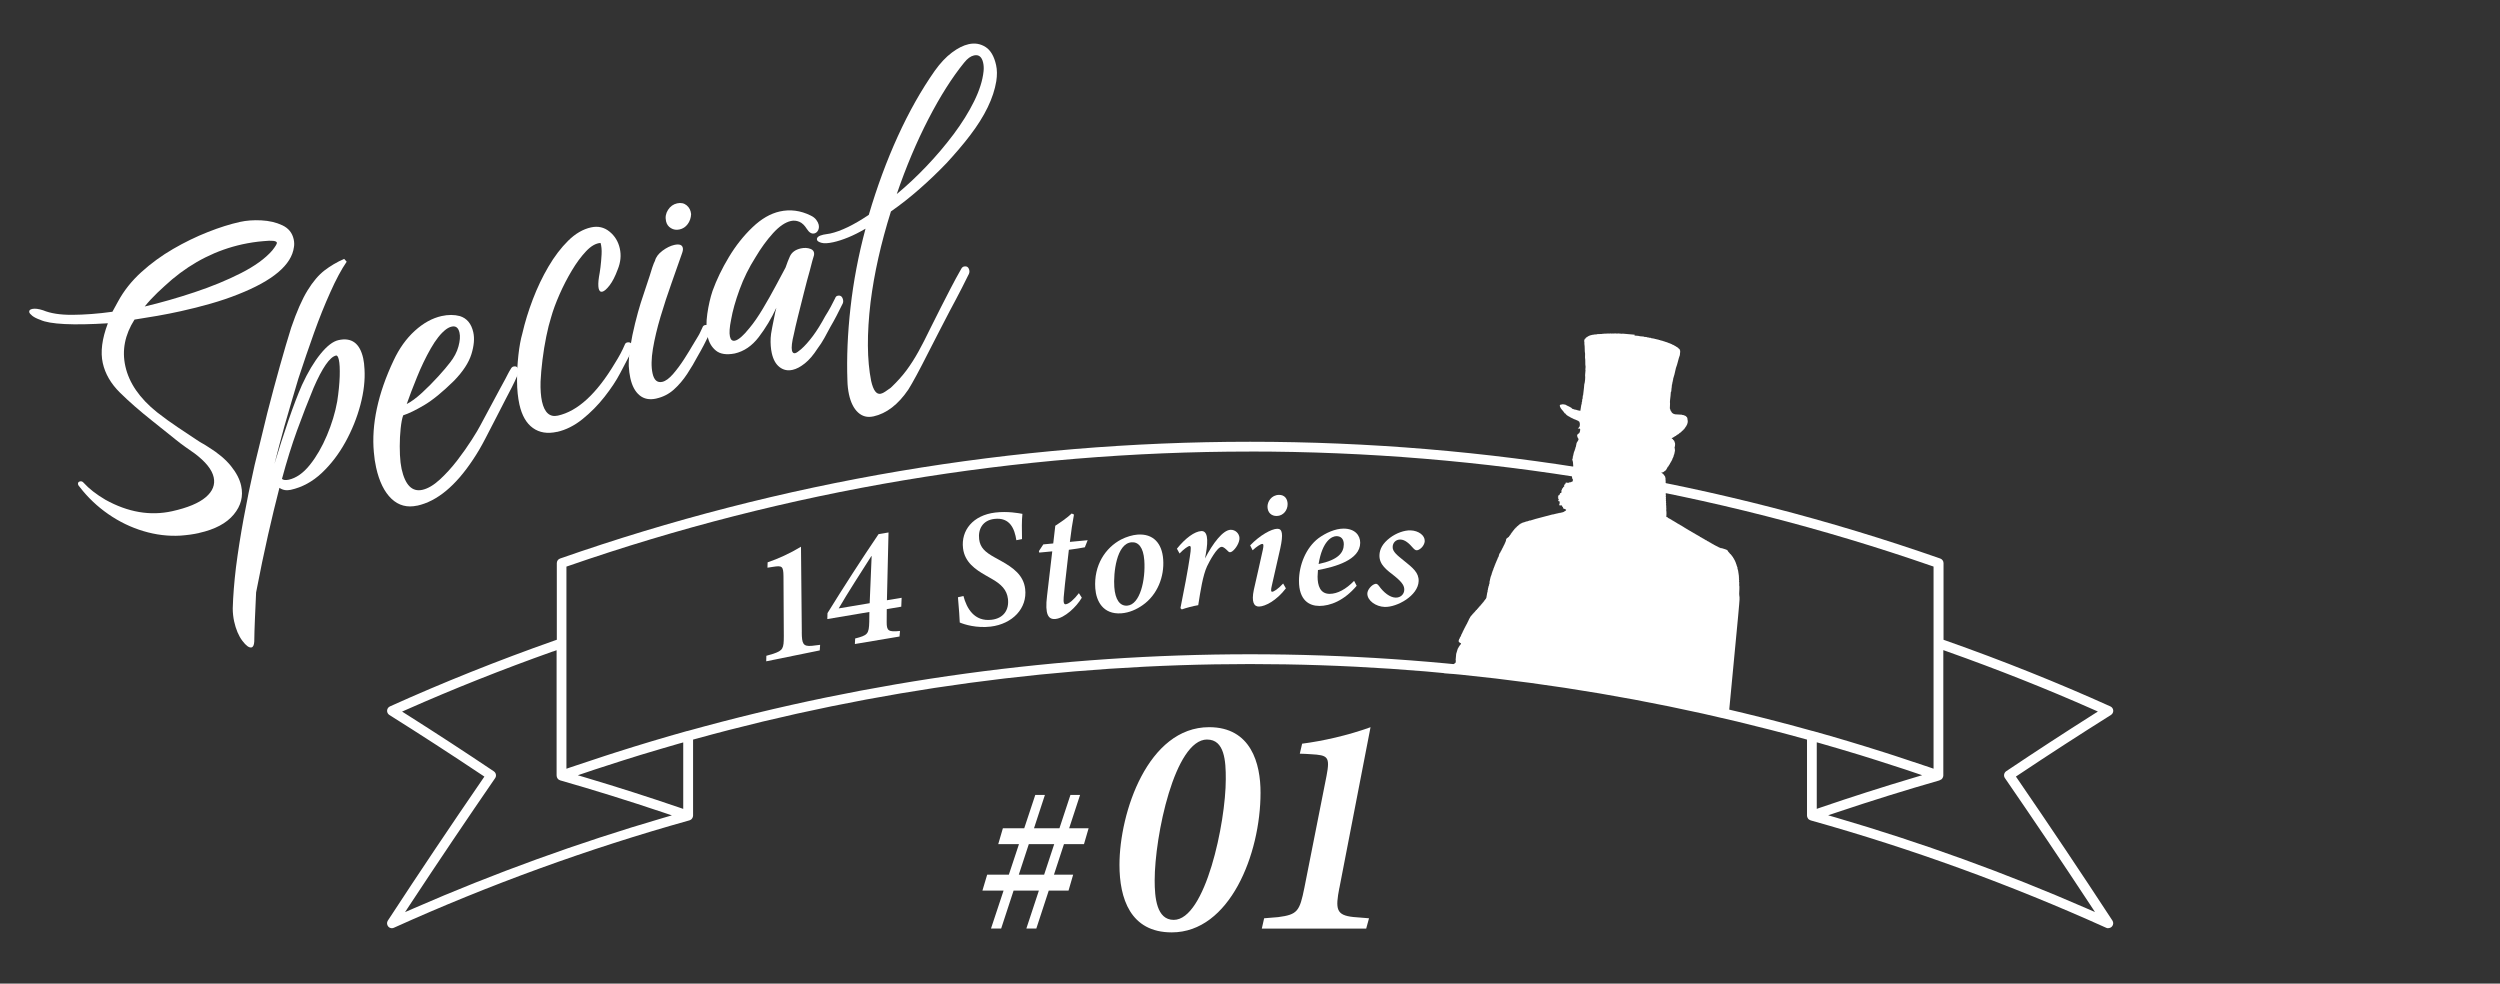 <?xml version="1.0" encoding="UTF-8"?>
<svg id="_レイヤー_2" data-name="レイヤー 2" xmlns="http://www.w3.org/2000/svg" viewBox="0 0 610 240">
  <rect x="0" y="0" width="610" height="240" fill="#333333" stroke="none"/>
  <defs>
    <style>
      .cls-1 {
        fill: none;
      }

      .cls-1, .cls-2 {
        stroke-width: 0px;
      }

      .cls-2 {
        fill: #fff;
      }
    </style>
  </defs>
  <g id="_コンテンツ" data-name="コンテンツ">
    <g>
      <path class="cls-2" d="m285.9,227.5c-10.13,0-12.75-8.34-12.75-16.47,0-12.77,6.94-33.6,21.88-33.6,10.22,0,12.57,8.88,12.54,16.02,0,14.94-7.51,34.05-21.67,34.05Zm8.64-47.06c-7.91,0-12.8,23.55-12.8,34.39,0,4.13.45,9.62,4.65,9.62,7.72,0,12.7-23.7,12.7-34.31.03-4.5-.32-9.69-4.54-9.69Z"/>
      <path class="cls-2" d="m326.81,216.61c-1,5.19-.81,6.7,3.39,7.14.75.08,2.99.23,3.84.31l-.69,2.52h-25.47l.57-2.52c.62-.08,2.89-.21,3.41-.28,4.73-.62,5.25-1.41,6.41-7.17l5.4-27.28c.9-4.71.34-5.07-3.8-5.3-.72-.05-2.09-.13-2.72-.13l.57-2.44c5-.65,11.07-1.99,16.69-4.02l-7.59,39.18Z"/>
    </g>
    <path class="cls-2" d="m239.71,217.31l1.16-3.89h20.98l-1.13,3.89h-21.02Zm4.56,9.26h-2.47l10.81-32.61h2.35l-10.68,32.61Zm-.7-20.6l1.13-3.87h20.92l-1.13,3.87h-20.92Zm9.29,20.6h-2.43l10.76-32.61h2.35l-10.68,32.61Z"/>
    <g>
      <g>
        <path class="cls-2" d="m195.63,154.27c.03,2.77.29,3.52,2.48,3.31.39-.04,1.56-.19,2-.24l-.09,1.36-13.06,2.66.03-1.35c.31-.1,1.46-.41,1.72-.5,2.36-.81,2.54-1.27,2.54-4.34l-.08-14.55c-.03-2.51-.36-2.64-2.5-2.32-.38.05-1.09.15-1.41.22l.04-1.31c2.5-.85,5.47-2.18,8.14-3.81l.2,20.88Z"/>
        <path class="cls-2" d="m219.93,148.03l-3.56.6-.02,3.17c0,2.07.36,2.46,3.25,2.15l-.12,1.36-10.89,1.83.07-1.35c3.1-.79,3.35-1.12,3.44-4.06l.03-2.41-10.26,1.73.04-1.45c3.84-6.22,8.39-13.28,12.46-19.27l2.43-.41-.39,16.54,3.59-.6-.09,2.17Zm-7.33-12.33c-2.67,4.2-5.64,8.76-7.96,12.75l7.56-1.27.48-11.49h-.08Z"/>
        <path class="cls-2" d="m235.08,145.42c.77,2.97,2.62,6.32,6.89,5.8,2.89-.35,4.29-2.39,3.97-5.09-.26-2.2-1.62-3.59-4.05-4.95l-1.45-.83c-2.39-1.37-5.05-3.15-5.46-6.57-.53-4.38,2.44-8.07,7.86-8.72,3.05-.36,5.68.15,6.63.32-.18,1.65-.15,3.87-.1,6.16l-1.38.27c-.42-2.76-1.54-5.66-5.4-5.19-2.81.34-3.97,2.49-3.68,4.94.25,2.06,1.45,3.15,3.78,4.44l1.52.84c3.04,1.69,5.53,3.51,5.93,6.85.57,4.75-3.11,8.56-8.41,9.2-3.45.41-6.39-.5-7.55-1-.03-.99-.19-3.32-.44-6.16l1.33-.31Z"/>
        <path class="cls-2" d="m264.69,133.54c-.67.14-2.74.48-3.89.61-1.02,9.03-1.11,9.64-1.26,11.58-.12,1.43.13,1.75.49,1.71.78-.07,2.02-1.14,3.22-2.71l.71,1.11c-1.28,2.22-4.21,4.98-6.44,5.19-1.72.16-2.61-1.06-2.04-5.65l1.27-10.85-3.17.3-.09-.36,1.08-1.64,2.42-.23.5-4.32c1.06-.68,3.06-2.05,4.01-2.99l.55.26c-.31,1.55-.76,4.53-1,6.67l4.34-.41-.69,1.73Z"/>
        <path class="cls-2" d="m283.82,136.52c.3,4.17-1.39,8.61-5.02,11.14-1.44,1.02-3.25,1.85-5.2,1.99-4.49.32-6.13-3.02-6.35-6.09-.4-5.68,2.51-9.93,6.3-11.92,1.28-.66,2.8-1.11,4.02-1.2,3.81-.27,5.97,2.1,6.25,6.07Zm-11.93,6.72c.22,3.08,1.36,4.66,3.14,4.54,3.15-.22,4.52-6.29,4.18-11.05-.23-3.22-1.47-4.53-3.09-4.41-3.72.26-4.47,7.56-4.23,10.93Z"/>
        <path class="cls-2" d="m287.17,133.88c2.05-2.56,4.31-4.22,5.95-4.3,1.43-.06,1.81,1.81,1.08,5.72l-.18.97c1.92-3.73,4.37-6.92,6.22-7,1.21-.05,2.14.93,2.19,1.97.05,1.15-.92,2.68-1.75,3.28-.4.29-.73.3-.97.04-.6-.59-1.14-1.15-1.65-1.13-1.09.05-2.97,3.54-3.54,4.75-1.03,2.23-1.62,6.09-2.15,9.48-1.3.22-2.94.66-4.02,1.04l-.32-.32c.82-4,1.85-9.47,2.28-12.42.39-2.42.26-2.75-.05-2.74-.35.02-1.41.74-2.45,1.84l-.64-1.17Z"/>
        <path class="cls-2" d="m313.75,143.57c-2.31,3-5.04,4.4-6.55,4.43-1.24.02-1.89-1.12-1.26-4.11.67-3.06,1.59-6.86,2.2-9.78.22-1.04.17-1.4-.15-1.39-.4,0-1.42.68-2.35,1.55l-.6-1.2c2.38-2.48,5.18-4.02,6.61-4.05,1.25-.03,1.5,1.27.74,4.78-.61,2.67-1.46,6.38-2.05,9.03-.26,1.05-.25,1.57.06,1.56.35,0,1.38-.59,2.69-2.01l.67,1.18Zm.43-20.6c.03,1.49-1.04,2.9-2.64,2.93-1.3.03-2.24-.82-2.27-2.23-.03-1.26.94-2.88,2.79-2.92,1.41-.03,2.1.99,2.12,2.22Z"/>
        <path class="cls-2" d="m321.84,147.84c-2.29-.01-4.91-1.29-4.89-6.14.02-3.79,1.66-8.02,4.76-10.38,1.72-1.26,4.08-2.35,6.14-2.34,2.73.01,4.04,1.61,4.04,3.47-.02,4.18-6.11,5.87-10.31,6.64-.04.41-.09,1.27-.09,1.6,0,2.19.63,4.2,2.93,4.21,1.93,0,4.02-1.14,5.98-3.17l.63,1.2c-3.11,3.66-6.48,4.93-9.19,4.92Zm-.1-10.22c4.8-1.01,6.13-2.76,6.15-4.8,0-1.35-.72-1.99-1.78-2-1.11,0-3.44,1.11-4.37,6.8Z"/>
        <path class="cls-2" d="m347.64,131.99c-.03.82-.66,1.78-1.54,2.18-.48.2-.74.13-1.21-.35-1.15-1.35-2.11-2.13-3.17-2.17-1.13-.04-1.9.78-1.91,1.82-.04,1.15,1.2,2.09,2.64,3.25,2.31,1.85,3.77,3.01,3.7,5.08-.12,3.56-5.31,6.4-8.3,6.29-2.13-.07-4.23-1.54-4.22-3.25,0-.94,1.05-2.16,1.93-2.37.34-.08.55.06.88.46,1.19,1.68,2.71,2.84,4.07,2.89,1.27.04,2.1-.85,2.13-1.88.03-.89-.33-1.72-2.29-3.32-1.93-1.51-3.86-2.82-3.76-5.19.05-1.42.74-2.82,2.57-4.21,1.52-1.15,3.49-1.86,5.02-1.81,1.99.07,3.5,1.26,3.45,2.57Z"/>
      </g>
      <path class="cls-2" d="m424.18,144.76h0s0,0,0,0Zm-25.3-63.09l-3.04-.27v.05s-1.13-.1-1.13-.1v.06s-.79-.07-.79-.07v.06s-.51-.04-.51-.04v.05s-.63-.06-.63-.06v.06s-.57-.05-.57-.05v.06s-.45-.04-.45-.04v.06s-.4-.04-.4-.04v.05s-.34-.03-.34-.03v.06c-.46.01-.91.04-1.37.05v.05c-.25.02-.49.03-.74.05v.05s-.23-.02-.23-.02v.05s-.23-.02-.23-.02v.06s-.18-.02-.18-.02v.06s-.17-.01-.17-.01v.06s-.17-.01-.17-.01v.06c-.08.01-.16.02-.23.04v.06s-.12-.01-.12-.01c-.02.03-.04.07-.06.11h-.11s-.08.1-.13.15h-.11s0,.04,0,.04c-.08.05-.16.1-.24.15v.11c-.09.05-.17.1-.25.15v.12s-.06,0-.06,0v.11s-.06,0-.06,0c0,.21,0,.42,0,.62h.05s-.03.34-.03.34c.15.75.03,1.71.18,2.45-.01.3-.02.61-.02.91.14.7,0,1.57.14,2.28l-.06.73h.05s-.11,1.3-.11,1.3c.09.46-.03,1.82-.2,2.25l-.07.79c-.07.63-.15,1.27-.22,1.91h-.06s-.07.84-.07.84h-.06s-.07.73-.07.73h-.05s-.05.61-.05.61h-.06c-.09.52-.17,1.04-.25,1.56-.4-.05-.8-.15-1.11-.27l-.34-.03v-.06s-.22-.02-.22-.02v-.05s-.22-.02-.22-.02v-.06s-.11,0-.11,0c-.02-.04-.03-.08-.05-.12h-.11s-.03-.09-.05-.13c-.07-.03-.15-.05-.22-.08v-.05c-.07-.03-.15-.05-.22-.08v-.06s-.16-.01-.16-.01v-.06s-.11,0-.11,0v-.05s-.17-.02-.17-.02v-.05c-.07-.03-.14-.05-.22-.08v-.05s-.17-.02-.17-.02v-.06c-.18-.1-.83-.2-1.06-.15v.06s-.23-.02-.23-.02v.06s-.12-.01-.12-.01c-.02.01-.06.07-.12.1-.03.59.48,1.08.78,1.43.15.2.3.4.45.6h.12c.06.11.14.21.2.31h.11s.04.09.05.13h.11s.03.08.05.12c.07.03.14.05.22.08v.05c.07.03.14.05.22.08v.05s.17.02.17.02v.06c.07.03.14.05.21.08v.06s.17.02.17.02v.06s.11,0,.11,0v.05s.16.01.16.01v.06s.11.01.11.01v.06s.17.02.17.02v.06s.16.01.16.01v.05s.17.02.17.02v.05s.22.02.22.02v.06s.1,0,.1,0v.05s.17.02.17.02v.06s.16.01.16.01v.06s.17.02.17.02c.02.04.03.08.04.12.06.02.11.05.17.07.02.07.03.15.04.23h.06s-.02.23-.02.23h.06s-.06.74-.06.74c-.04.01-.08.03-.12.05-.02.05-.04.11-.07.16h-.06s0,.11,0,.11c-.06.03-.12.06-.18.1v.05s.5.04.5.04v.06s.05,0,.05,0c.02.35-.05.81-.26,1.05-.12.08-.24.17-.37.25v.11s-.06,0-.06,0c-.17.35.18.93.31,1.05-.07.45-.34.64-.49.98-.07.33-.13.67-.2,1h-.06s-.03.33-.03.33h-.06s-.02.23-.02.23h-.05s-.02.21-.02.21h-.05s-.02.22-.02.22h-.06s-.02.17-.02.17h-.06s-.03.33-.03.33h-.05s-.03.34-.03.34h-.05s-.04.39-.04.39h-.06s-.04.5-.04.5c-.03.09-.15.32-.1.5h.06s0,.12,0,.12h.06s-.02.23-.02.23h.05c.02.35.06.69.08,1.04-.08.44-.16.89-.24,1.34-.03.08-.19.35-.15.49h.05s0,.12,0,.12h.05s-.04.51-.04.51c.03.35.06.68.27.88-.02.2-.06.3-.1.45h-.11c-.09.02-.4.29-.58.16v-.06s-.05,0-.05,0l-.02.17h-.06c-.09.05-.52.06-.68,0-.06-.03.02-.09-.05-.06v.06c-.36.07-.07.1-.21.33-.08.05-.16.1-.24.15v.11s-.07,0-.07,0c0,.11.02.23.03.35,0,0-.1.06-.12.1h-.11c-.03.1-.06.21-.09.32-.07.03-.15.07-.23.1l-.03.34h-.06s0,.1,0,.1h-.05s-.02.22-.02.22h.05c.02.18-.06.27-.09.4-.08.01-.16.02-.23.03-.07.16-.14.33-.22.49-.07.01-.16.02-.23.03.01.07.02.15.03.23h-.05s-.01.11-.01.11h-.06c-.03.05-.05.1-.07.16h.12c.01.08.02.16.03.24,0,0-.09.01-.06.11h.05c.04.08.17.19.09.35h-.06c-.05.07-.05.09-.08.22.3.03.22.04.39.15-.01.21,0,.62-.12.72.01.07.03.12.04.18l.39.03v-.05c.19.03.17.06.28.14v.17c.25.1.22.24.28.48.25.07.53.18.71.3-.05.27-.17.26-.37.36v.06s-.11,0-.11,0c-.02.04-.05.07-.07.11h-.11s0,.05,0,.05h-.11s0,.04,0,.04h-.17s0,.04,0,.04h-.17s0,.04,0,.04h-.11s0,.04,0,.04c-.13,0-.27.01-.4.02v.06c-.14,0-.28.02-.41.03v.06s-.18-.02-.18-.02v.05s-.18-.02-.18-.02v.06s-.17-.01-.17-.01v.06s-.18-.02-.18-.02v.05s-.17-.01-.17-.01v.05c-.18.02-.36.04-.53.08-1.74.51-3.6.89-5.28,1.45-.12,0-.23.02-.35.03v.05c-.08.02-.16.03-.24.04v.06c-.12.01-.23,0-.35.02v.06c-.1.01-.2.02-.29.03v.06s-.12,0-.12,0v.06s-.18-.02-.18-.02v.05s-.12,0-.12,0v.06s-.18-.02-.18-.02v.06s-.12-.01-.12-.01v.05s-.12-.01-.12-.01c-.02.05-.04.08-.07.11-.07.01-.15.02-.22.04-.07.07-.13.14-.19.21h-.11c-.15.14-.29.27-.44.41-.08.06-.16.11-.24.15v.11c-.11.06-.21.13-.31.2v.1c-.07.04-.13.07-.19.1v.11s-.09.03-.13.05c-.02.05-.05.11-.07.16h-.06s-.01.12-.01.12c-.04.01-.08.03-.12.04-.02.05-.05.11-.07.16h-.06c-.03.07-.05.14-.08.22-.04.01-.08.03-.11.04-.03.07-.05.14-.08.22-.04.02-.08.03-.12.05-.05.11-.1.22-.14.33-.04.02-.08.03-.12.05-.03.07-.05.14-.08.22-.04.03-.08.03-.12.05v.12c-.21.15-.41.3-.62.46-.03.07-.05.14-.07.22h-.06s-.03.39-.03.39h-.05s-.02.22-.02.22h-.06s-.02.17-.02.17h-.05s-.01.16-.01.16h-.06s-.01.11-.01.11h-.05c-.03.1-.06.21-.09.32h-.06c-.03.08-.06.17-.08.27h-.05s0,.1,0,.1h-.06s-.01.16-.01.16h-.05c-.03.07-.05.14-.08.21h-.05s-.02.17-.02.17h-.06s0,.11,0,.11h-.06s-.01.16-.01.16h-.05c-.05.11-.1.22-.14.33h-.06s0,.11,0,.11h-.06s-.02.17-.02.17h-.06s0,.11,0,.11h-.06s0,.11,0,.11c-.04.02-.08.03-.12.05-.09.3-.17.59-.25.89h-.06s0,.1,0,.1h-.06c-.05.16-.1.33-.15.49h-.06s-.02.17-.02.17h-.05s-.01.16-.01.16h-.06s-.01.16-.01.16h-.06s-.01.16-.01.16h-.05s-.02.17-.02.17h-.06c-.03.12-.06.25-.09.38h-.06c-.06.18-.11.38-.17.56h-.05c-.04.12-.06.25-.09.38h-.06c-.03.15-.06.3-.1.44h-.05s-.02.17-.02.17h-.06s-.02.22-.02.22h-.05s-.02.22-.02.22h-.06s-.02.23-.02.23h-.05s-.02.27-.02.27h-.05s-.02.17-.02.17h-.05s-.01.16-.01.16h-.06s-.02.27-.02.27h-.06s-.03.34-.03.34h-.06s-.05.51-.05.51h-.06s-.07.83-.07.83h-.06s-.04.39-.04.39h-.06s-.01.16-.01.16h-.05s-.03.34-.03.34h-.06s-.04.5-.04.5h-.06s-.05.61-.05.61h-.05c-.08.48-.16.97-.25,1.45h-.05c-.03.07-.05.14-.08.21h-.06s-.01.11-.01.11c-.04.02-.08.03-.12.05v.11s-.09.03-.13.04c-.02.07-.05.15-.07.22-.04.02-.08.04-.12.05v.12s-.07,0-.07,0c-.02.05-.05.11-.07.16-.04.02-.08.03-.13.04v.12c-.07.03-.12.07-.18.1v.11s-.07,0-.07,0c-.02.05-.05.1-.08.16-.04.02-.08.03-.11.04v.12c-.09.05-.18.1-.25.15v.11c-.05.01-.09.04-.13.04v.11c-.08.04-.13.07-.19.11v.11c-.07.03-.13.06-.18.1v.11c-.07.03-.13.06-.19.11v.11c-.09.05-.17.1-.25.15-.02.05-.05.11-.07.16-.04.02-.07.03-.11.05v.11c-.07.03-.13.06-.19.1v.11c-.07.03-.13.06-.19.1v.1c-.07.04-.13.07-.19.1v.11c-.07.03-.13.06-.19.1v.12c-.07.03-.13.06-.19.1v.11s-.09.03-.13.05c-.02.07-.05.14-.08.23h-.05c-.05.1-.1.21-.15.32h-.06s-.02.17-.02.17h-.06c-.03.1-.06.21-.09.32h-.06s0,.1,0,.1h-.05s-.02.17-.02.17h-.06s0,.11,0,.11h-.06c-.03.1-.06.21-.08.32h-.06c-.02.08-.05.15-.07.22h-.06s0,.11,0,.11h-.06s-.02.17-.02.17h-.06c-.03.07-.05.14-.07.21h-.06s-.01.16-.01.16h-.05s0,.11,0,.11h-.06c-.03.07-.05.15-.08.22h-.05s-.01.16-.01.16h-.06s-.01.11-.01.11h-.06s-.01.16-.01.16h-.05s0,.11,0,.11h-.06c-.03.08-.05.18-.08.27h-.06c-.03.1-.06.21-.09.32h-.05s0,.11,0,.11h-.06s-.02.17-.02.17h-.06s0,.11,0,.11h-.05c-.05.16-.1.32-.16.49h-.05c-.03.07-.05.14-.08.21h-.06c-.03.11-.06.22-.09.33h-.06s0,.11,0,.11h-.06c-.03.13-.06.26-.09.39h-.06c0,.38.33.53.62.67-.03.13-.01.15-.08.23h-.05s0,.1,0,.1c-.04.02-.08.03-.12.05v.11s-.09.03-.12.04c-.03.08-.06.16-.08.23h-.06c-.03.07-.05.14-.08.21h-.06s-.01.16-.01.16h-.06s-.01.12-.01.12h-.06c-.13.44-.26.88-.4,1.31l-.14,1.57h.06s-.04.4-.04.4h.06s0,.07,0,.07h-.06c-.09.24-.32.31-.49.46v.05s-.09.04-.12.05v.11c-.23.17-.46.34-.68.51-.07.07-.13.14-.19.21-.04,0-.08.02-.12.05v.11c-.36.27-.27.3-1.31,1.12,12.89-.12,51.02,5.77,69.53,10.2l2.28-23.98.26-2.93c.07-.85.17-1.67.03-2.32,0-.11-.03-.24-.02-.35,0,0-.01,0,0,0,0-.32.12-1.99,0-1.99,0-.28.01-.56.02-.84h-.06s.04-.51.04-.51h-.05s.03-.4.03-.4h-.06s.04-.4.04-.4h-.05s.03-.29.03-.29h-.05s.02-.23.02-.23h-.06s.02-.28.02-.28h-.06s.02-.24.02-.24h-.05s.02-.23.02-.23h-.06s.02-.23.02-.23h-.06s.01-.17.01-.17h-.05s.01-.17.01-.17h-.06c-.02-.2-.04-.39-.06-.58h-.06c-.01-.09-.02-.16-.04-.24h-.06s.01-.17.01-.17h-.05s.01-.12.01-.12h-.06s.01-.17.01-.17h-.05c-.03-.12-.06-.23-.09-.35h-.05c-.01-.09-.03-.16-.04-.24-.03-.02-.07-.04-.1-.07-.02-.08-.03-.15-.04-.24h-.06c-.01-.06-.03-.12-.04-.17-.03-.02-.07-.04-.1-.07v-.11s-.06-.04-.1-.07v-.12s-.09-.07-.15-.13v-.11c-.09-.1-.2-.2-.31-.31v-.11c-.07-.08-.16-.16-.25-.24-.02-.04-.04-.08-.05-.12h-.12c-.03-.08-.06-.14-.1-.2-.12-.12-.24-.24-.36-.37v-.11s-.05,0-.05,0c-.04-.07-.07-.13-.1-.19-.33-.27-.94-.34-1.37-.52l-.34-.03v-.05s-.17-.02-.17-.02v-.05s-.17-.02-.17-.02v-.06s-.16-.01-.16-.01v-.06c-.07-.02-.14-.05-.22-.07v-.06s-.11,0-.11,0v-.06s-.16-.01-.16-.01v-.05s-.11-.01-.11-.01v-.05s-.17-.02-.17-.02v-.06c-.1-.05-.21-.09-.32-.14v-.05s-.11-.01-.11-.01v-.06s-.16-.01-.16-.01v-.06s-.11-.01-.11-.01v-.05c-.1-.06-.21-.1-.32-.15v-.06s-.17-.02-.17-.02v-.06c-.1-.05-.22-.09-.32-.14v-.06s-.11,0-.11,0v-.06s-.11-.01-.11-.01v-.05s-.16-.01-.16-.01v-.07s-.11,0-.11,0c-.01-.04-.03-.08-.04-.12h-.12s0-.06,0-.06h-.17s0-.07,0-.07h-.11s0-.07,0-.07c-.07-.02-.14-.05-.21-.07v-.06s-.11-.01-.11-.01v-.05s-.1,0-.1,0v-.06s-.11-.01-.11-.01v-.06s-.11,0-.11,0v-.05s-.11,0-.11,0v-.06c-.07-.03-.14-.05-.22-.08v-.05c-.12-.05-.25-.1-.38-.15-.02-.04-.02-.08-.05-.13-.09-.03-.18-.05-.27-.08v-.06c-.11-.05-.22-.09-.32-.14v-.05s-.11,0-.11,0v-.06s-.11,0-.11,0v-.06s-.11-.01-.11-.01v-.05s-.11-.01-.11-.01v-.06s-.1,0-.1,0v-.06s-.11-.01-.11-.01v-.06s-.11,0-.11,0v-.05s-.11,0-.11,0v-.06s-.11-.01-.11-.01v-.06c-.07-.02-.14-.05-.21-.07v-.05c-.07-.03-.15-.06-.22-.08v-.06s-.11-.01-.11-.01v-.06c-.08-.03-.18-.05-.27-.08-.02-.04-.03-.08-.05-.12h-.17s0-.07,0-.07h-.11s0-.07,0-.07h-.11s0-.06,0-.06h-.11s0-.07,0-.07h-.11s0-.07,0-.07h-.11s0-.06,0-.06h-.11s0-.07,0-.07h-.11s0-.07,0-.07h-.11s0-.07,0-.07h-.11s0-.06,0-.06h-.11s0-.07,0-.07h-.11s0-.08,0-.08h-.11s0-.06,0-.06h-.11s0-.06,0-.06c-.07-.03-.14-.06-.22-.08v-.06c-.07-.02-.14-.05-.21-.07v-.05c-.1-.05-.21-.09-.32-.14v-.05c-.07-.03-.14-.05-.22-.08v-.06s-.16-.01-.16-.01v-.06c-.11-.05-.22-.09-.32-.14v-.06c-.11-.05-.21-.09-.32-.14v-.06s-.11-.01-.11-.01v-.06s-.11,0-.11,0v-.06s-.11-.01-.11-.01v-.06s-.1,0-.1,0v-.05s-.1,0-.1,0v-.06c-.07-.03-.15-.05-.22-.08v-.05c-.07-.03-.14-.05-.22-.07v-.06c-.1-.05-.21-.09-.32-.15v-.05c-.07-.03-.15-.05-.22-.08v-.05s-.17-.02-.17-.02v-.05c-.07-.03-.14-.05-.21-.08-.02-.04-.04-.08-.05-.12-.12-.06-.26-.1-.38-.15.04-.53.06-1.2-.03-1.65l.04-.45h-.05s.04-.46.04-.46h-.06s.03-.39.03-.39h-.05s.04-.46.04-.46h-.06s.04-.46.04-.46h-.06s.04-.45.04-.45h-.05s.04-.51.04-.51h-.06s.05-.57.05-.57h-.06s.04-.51.04-.51h-.05s.05-.62.05-.62h-.06s.05-.57.05-.57h-.06s.06-.63.06-.63h-.05s.05-.62.05-.62h-.06s.04-.51.04-.51h-.05c0-.23,0-.46,0-.68h-.05s.01-.12.01-.12h-.06s.01-.17.01-.17c-.17-.22-.33-.45-.5-.67-.13-.1-.29-.13-.38-.26h-.06s0-.06,0-.06c.11,0,.23-.02.35-.02v-.06s.12,0,.12,0c.22-.17.44-.34.67-.51.16-.29.32-.58.48-.86.04-.01.08-.03.12-.05.04-.11.09-.22.14-.33h.06s.01-.11.01-.11h.06s0-.1,0-.1h.05c.05-.1.09-.21.14-.32h.06s.02-.17.02-.17h.06s0-.1,0-.1h.06c.02-.07.05-.14.08-.22h.06s.02-.17.02-.17h.05s0-.11,0-.11h.06c.02-.1.06-.21.08-.33h.05s0-.11,0-.11h.06s.01-.16.01-.16h.06c.05-.22.11-.44.17-.67h.05c.07-.35.14-.7.21-1.05h-.06s.03-.34.03-.34h-.06s.02-.18.02-.18h-.05s.03-.34.03-.34h.05c.06-.16.06-.85.03-.96h-.06c-.03-.12-.05-.24-.08-.36h-.06s0-.12,0-.12c-.09-.08-.17-.16-.26-.25-.04-.06-.07-.12-.1-.18-.09-.07-.12-.01-.22-.13l-.05-.06c.12-.11.27-.11.42-.19.02-.04.04-.08.07-.11h.11s.08-.1.12-.15h.12s.04-.06.06-.1h.11c.06-.06.12-.13.19-.2h.11c.06-.06.12-.13.19-.2h.11c.16-.15.33-.3.5-.45h.11s.08-.1.13-.15h.05c.02-.05.05-.11.07-.16.14-.1.28-.2.42-.31v-.11c.08-.03.13-.06.2-.1v-.11s.09-.04.12-.05c.03-.08.06-.15.08-.23.04-.02.08-.03.12-.05.02-.07.05-.15.07-.21h.06c.03-.07.05-.15.08-.22h.06s.01-.16.01-.16h.06c.05-.17.1-.33.15-.49.09-.34.02-.69-.03-.91l.02-.17h-.06c-.02-.08-.03-.16-.04-.24-.13-.12-.24-.24-.36-.37h-.11s0-.07,0-.07c-.11-.02-.22-.06-.34-.08v-.06s-.39-.03-.39-.03v-.06c-.61-.03-1.24-.07-1.86-.11v-.06s-.22-.02-.22-.02v-.06s-.11,0-.11,0v-.05s-.11,0-.11,0v-.05c-.08-.07-.09-.09-.22-.14-.03-.17-.11-.23-.2-.36h-.05s0-.12,0-.12h-.06c-.02-.12-.05-.24-.08-.35h-.06s.01-.17.01-.17h-.06c.02-.4.04-.8.05-1.19-.09-.51.07-1.32.12-1.92l.08-.96h.05c.12-.3.06-.79.15-1.06l.07-.79h.06s.04-.5.04-.5h.06s.04-.45.04-.45h.06s.03-.39.03-.39c.12-.32.2-.79.32-1.1.12-.52.24-1.04.36-1.56.4-.98.57-2.15.96-3.15l.05-.57s.02-.03.03-.02c.02,0,.03.01.03-.02h-.06s.04-.46.04-.46h-.06c0-.08-.03-.15-.04-.24h-.05s0-.11,0-.11c-.05-.04-.1-.09-.16-.13v-.05s-.11,0-.11,0c-.04-.06-.06-.12-.1-.18h-.11c-.02-.05-.03-.09-.05-.13-.11-.05-.22-.09-.33-.14v-.05c-.1-.05-.21-.09-.31-.15v-.05s-.17-.02-.17-.02v-.06s-.11-.01-.11-.01v-.06c-.1-.03-.22-.06-.33-.09v-.06s-.11-.01-.11-.01v-.05c-.1-.03-.21-.06-.33-.09v-.06c-.18-.05-.36-.11-.55-.16v-.06s-.22-.02-.22-.02v-.06s-.22-.02-.22-.02v-.05s-.22-.02-.22-.02v-.05s-.22-.02-.22-.02v-.06s-.28-.03-.28-.03v-.06s-.22-.02-.22-.02v-.05s-.28-.02-.28-.02v-.06s-.33-.03-.33-.03v-.06s-.28-.03-.28-.03v-.05s-.33-.03-.33-.03v-.06s-.34-.03-.34-.03v-.05s-.38-.03-.38-.03v-.06c-.29-.04-.59-.09-.89-.14v-.06s-.56-.05-.56-.05v-.05s-.45-.04-.45-.04v-.06s-.73-.06-.73-.06v-.06s-.95-.08-.95-.08c-.18-.07-.43-.1-.69-.12-.23-.02-.46-.03-.66-.05"/>
      <path class="cls-2" d="m514.4,226.49c-.17,0-.33-.04-.49-.11-23.26-10.5-47.5-19.31-72.05-26.19l-.08-.03c-.06-.02-.14-.06-.22-.11l-.15-.07-.06-.04c-.05-.05-.11-.11-.17-.18-.1-.15-.14-.23-.17-.3-.08-.23-.1-.34-.1-.44v-18.56l-.51-.14c-43.98-12.14-89.53-18.29-135.39-18.29s-91.42,6.15-135.39,18.29l-.51.14v18.56c0,.1-.02.21-.06.34-.07.17-.11.25-.16.32-.1.13-.17.21-.23.26l-.11.08s0-.01,0-.01c-.01,0-.04.01-.07.03-.1.05-.18.1-.22.11l-.09.03c-24.55,6.87-48.8,15.68-72.06,26.19-.16.07-.32.11-.49.11-.35,0-.68-.15-.9-.42-.34-.4-.38-.99-.09-1.43,7.55-11.56,15.35-23.19,23.16-34.56l.4-.58-.59-.39c-7.54-5.04-15.15-9.97-22.6-14.65-.37-.23-.58-.65-.55-1.09.03-.44.3-.82.7-1,12.82-5.79,26.36-11.21,40.24-16.1l.47-.16v-18.7c0-.51.32-.96.8-1.12,54.04-18.9,110.69-28.49,168.38-28.49s114.35,9.58,168.38,28.49c.48.17.8.62.8,1.12v18.71l.47.16c13.91,4.9,27.45,10.32,40.24,16.09.4.18.67.56.7,1,.03.44-.18.85-.56,1.09-7.43,4.67-15.04,9.59-22.6,14.64l-.59.39.4.58c7.77,11.32,15.56,22.95,23.15,34.56.29.44.25,1.03-.09,1.42-.23.27-.56.42-.9.42Zm-41.15-36.08c-8.11,2.32-16.55,4.95-25.07,7.81l-2.11.71,2.13.62c20.72,6.07,41.19,13.48,60.82,22.05l2.16.94-1.29-1.96c-6.81-10.35-13.77-20.68-20.69-30.73-.18-.26-.25-.58-.19-.9.06-.31.24-.59.5-.77,7.05-4.73,14.21-9.4,21.27-13.87l1.1-.7-1.2-.53c-11.2-4.96-23.16-9.71-35.58-14.12l-.93-.33v30.58s-.01.12-.01.12c0,.06-.02.16-.06.26-.07.17-.11.25-.16.32-.09.13-.16.2-.23.25l-.06.04-.1.04c-.1.06-.18.1-.23.11l-.08.03Zm-338.36-31.45c-12.29,4.37-24.26,9.13-35.58,14.14l-1.2.53,1.11.7c7.03,4.45,14.18,9.11,21.27,13.87.26.18.45.45.51.77.06.32,0,.63-.19.9-6.92,10.06-13.88,20.39-20.69,30.73l-1.29,1.96,2.16-.94c19.64-8.57,40.1-15.99,60.82-22.05l2.13-.62-2.11-.71c-8.55-2.87-17.01-5.51-25.14-7.83-.14-.06-.23-.1-.31-.15l-.06-.04-.04-.02c-.08-.06-.13-.12-.19-.19-.1-.14-.14-.22-.17-.29-.07-.18-.08-.28-.09-.38l-.02-.18v-30.51s-.92.33-.92.33Zm308.4,38.4l.92-.32c7.53-2.58,15.17-5.02,22.69-7.26l2.11-.63-4.11-1.39c-2.06-.68-4.12-1.35-6.19-2l-.52-.17c-1.47-.47-2.93-.93-4.4-1.38-1.39-.43-2.78-.84-4.17-1.25l-1-.3c-1.48-.44-2.96-.87-4.44-1.29l-.89-.25v16.22Zm-277.46-15.97c-1.5.43-2.99.87-4.49,1.31l-.74.22c-1.45.43-2.91.86-4.36,1.3-1.49.46-2.98.93-4.47,1.4l-.53.17c-2.05.65-4.1,1.31-6.13,1.98l-4.12,1.39,2.11.63c7.5,2.23,15.13,4.68,22.69,7.26l.92.32v-16.22l-.89.25Zm139.18-71.21c-56.96,0-112.92,9.39-166.33,27.91l-.47.16v49.32l.92-.32c.3-.1,1.71-.57,1.71-.57,2.26-.77,4.53-1.52,6.81-2.26l2.54-.82c5.98-1.91,11.84-3.66,17.41-5.22l.16-.02c44.63-12.42,90.78-18.72,137.26-18.72s92.63,6.29,137.17,18.7h.05s.12.03.12.03c5.65,1.57,11.5,3.33,17.45,5.22l2.58.83c2.26.73,4.5,1.48,6.74,2.24,0,0,1.44.47,1.74.58l.92.32v-49.32l-.47-.16c-53.41-18.52-109.37-27.91-166.33-27.91Z"/>
    </g>
    <g>
      <path class="cls-2" d="m48.6,130.05c-.7.16-1.42.28-2.16.39-.74.1-1.53.19-2.37.25-3.01.18-6.04-.19-9.08-1.1-3.04-.91-5.89-2.29-8.56-4.14-2.67-1.85-4.99-4.05-6.96-6.6-.24-.25-.38-.47-.42-.64-.09-.41.07-.66.47-.75.35-.08.65.04.9.35.64.71,1.41,1.41,2.29,2.1.88.69,1.89,1.37,3.01,2.03,5.5,3.05,10.92,3.98,16.27,2.8,3.78-.84,6.52-1.98,8.21-3.42,1.7-1.44,2.34-3.07,1.94-4.87-.41-1.86-1.97-3.8-4.68-5.83-.72-.51-1.48-1.04-2.28-1.6-.79-.56-1.6-1.17-2.42-1.84l-5.46-4.37c-3.19-2.53-5.87-4.87-8.06-7.04-2.19-2.17-3.58-4.56-4.16-7.18-.3-1.34-.35-2.81-.15-4.41.2-1.6.66-3.36,1.39-5.3-4.21.26-7.72.33-10.53.19-2.81-.14-4.79-.48-5.94-1.02-.86-.3-1.51-.63-1.96-.98-.45-.36-.69-.65-.75-.89-.09-.41.16-.68.74-.8.64-.14,1.52-.03,2.63.33,1.82.76,4.2,1.13,7.16,1.11,2.96-.02,6.21-.26,9.76-.75l1.37-2.5c1.43-2.64,3.32-5.02,5.69-7.17,2.36-2.14,4.95-4.03,7.76-5.66,2.81-1.63,5.63-3,8.47-4.12,2.83-1.12,5.44-1.94,7.83-2.47,1.57-.35,3.31-.48,5.22-.38s3.62.49,5.12,1.2c1.5.71,2.42,1.84,2.77,3.41.15.7.17,1.33.06,1.91-.56,4.34-5.11,8.18-13.64,11.54-2.08.83-4.3,1.58-6.68,2.26-2.38.68-4.82,1.3-7.32,1.85-1.86.41-3.75.79-5.65,1.12-1.91.33-3.78.64-5.61.92-2.35,3.7-3.1,7.49-2.23,11.39.9,4.07,3.47,7.8,7.7,11.2,1.7,1.33,3.42,2.58,5.18,3.75,1.75,1.17,3.53,2.34,5.31,3.53.34.17.69.37,1.05.59.36.23.71.45,1.07.68,2.33,1.44,4.15,2.97,5.46,4.6,1.31,1.63,2.14,3.23,2.48,4.8.57,2.56-.04,4.91-1.82,7.04-1.78,2.14-4.6,3.63-8.43,4.48Zm-13.27-55.27c3.94-.93,7.99-2.09,12.13-3.47,4.15-1.38,7.92-2.93,11.32-4.66,3.4-1.73,5.95-3.58,7.65-5.54.81-1.03,1.19-1.67,1.13-1.9-.1-.46-1.2-.59-3.29-.37-.84.07-1.7.16-2.59.3-.88.14-1.74.29-2.55.47-6.28,1.39-11.99,4.25-17.14,8.56-1.23,1.07-2.41,2.14-3.54,3.21-1.13,1.08-2.18,2.21-3.14,3.4Z"/>
      <path class="cls-2" d="m61.37,157.97c-.58.13-1.33-.41-2.23-1.61-.91-1.2-1.58-2.79-2.02-4.77-.1-.47-.18-.97-.24-1.5-.06-.54-.09-1.08-.09-1.63.08-2.95.34-6.3.79-10.06.96-7.48,2.48-15.77,4.54-24.9.55-2.2,1.08-4.36,1.58-6.48.5-2.13,1.02-4.22,1.53-6.29,1.05-4.08,2.07-7.9,3.08-11.48,1-3.58,1.92-6.68,2.74-9.3,1.33-3.89,2.66-6.92,3.98-9.07,1.32-2.15,2.71-3.79,4.17-4.91,1.46-1.12,3.05-2.05,4.78-2.8l.61.69c-.65.94-1.3,2.03-1.97,3.28-.67,1.25-1.35,2.65-2.04,4.21-1.35,2.99-2.67,6.27-3.95,9.85-1.28,3.58-2.56,7.31-3.83,11.19-.6,1.96-1.18,3.91-1.73,5.83-.55,1.92-1.11,3.83-1.66,5.72-.88,3.19-1.69,6.26-2.44,9.24,1.12-3.73,2.27-7.29,3.44-10.69,1.17-3.4,2.26-6.25,3.27-8.55,1.44-3.13,2.96-5.66,4.54-7.6,1.58-1.94,3.04-3.06,4.38-3.35,3.2-.71,5.2.77,6.02,4.43.17.76.27,1.65.32,2.67.16,2.65-.17,5.55-1,8.69-.83,3.14-2.05,6.17-3.66,9.09s-3.54,5.44-5.78,7.55c-2.25,2.11-4.76,3.48-7.56,4.1-1.04.23-1.97.07-2.76-.49-.92,3.56-1.85,7.41-2.79,11.56s-1.91,8.8-2.9,13.96c-.1,2.28-.2,4.45-.29,6.52-.09,2.06-.14,3.89-.16,5.48-.05.86-.28,1.34-.69,1.43Zm9.04-40.91c1.86-.41,3.59-1.62,5.19-3.62,1.6-2,2.99-4.4,4.17-7.2,1.18-2.79,2.02-5.56,2.51-8.29.35-2.27.55-4.32.61-6.13.05-1.81-.01-3.15-.21-4.03-.17-.75-.4-1.1-.69-1.04-1.51.34-3.34,2.97-5.48,7.9-1.39,3.36-2.73,6.82-4.02,10.36-1.29,3.55-2.52,7.5-3.69,11.85.37.28.9.35,1.6.19Z"/>
      <path class="cls-2" d="m101.8,123.37c-2.44.54-4.54-.02-6.28-1.67-1.74-1.66-2.99-4.2-3.75-7.63-.26-1.16-.44-2.4-.55-3.72-.31-3.35-.07-6.91.74-10.69.81-3.78,2.17-7.68,4.08-11.71,1.37-2.93,3.09-5.34,5.17-7.23,2.08-1.89,4.26-3.09,6.52-3.6,1.63-.36,3.12-.36,4.49.01,1.71.54,2.79,1.85,3.26,3.94.34,1.51.18,3.3-.46,5.36-.64,2.06-2.05,4.22-4.24,6.48-2.81,2.76-5.25,4.75-7.32,5.97-2.08,1.22-3.77,2.04-5.08,2.46-.27.73-.47,1.8-.62,3.2-.15,1.41-.22,2.86-.22,4.35,0,1.5.06,2.81.19,3.94.05.23.09.48.12.75.03.27.08.55.14.84.88,3.95,2.57,5.65,5.07,5.1,1.34-.3,2.75-1.13,4.25-2.5,1.49-1.37,2.92-2.94,4.27-4.7,1.35-1.76,2.53-3.44,3.55-5.04,1.02-1.6,1.72-2.78,2.1-3.53l4.79-8.93,1.3-2.39c.21-.41.43-.83.64-1.24.21-.41.43-.8.66-1.15.17-.34.4-.55.69-.61.64-.14,1.04.14,1.19.83.08.35,0,.8-.25,1.34-.4.94-.87,1.93-1.4,2.97-.54,1.03-1.04,2-1.51,2.9l-2.17,4.23c-.85,1.65-1.77,3.43-2.75,5.32-.98,1.9-1.98,3.6-2.99,5.1-4.25,6.43-8.78,10.19-13.61,11.26Zm-2.57-24.78c1.1-.55,2.34-1.47,3.74-2.75,1.39-1.28,2.71-2.62,3.96-3.99,1.25-1.38,2.21-2.5,2.87-3.38,1-1.26,1.69-2.57,2.06-3.93.37-1.36.46-2.48.26-3.35-.27-1.22-.9-1.72-1.89-1.5-.47.1-.93.33-1.41.68-1.25.95-2.49,2.51-3.72,4.67-1.23,2.16-2.35,4.49-3.35,6.97-1.01,2.48-1.85,4.68-2.52,6.6Z"/>
      <path class="cls-2" d="m135.91,105.37c-2.33.52-4.29.2-5.88-.94-1.6-1.14-2.69-3.05-3.29-5.72-.37-1.69-.57-3.59-.58-5.73-.02-2.13.1-4.25.33-6.34.23-2.1.56-3.86.97-5.3.62-2.7,1.47-5.47,2.55-8.3,1.08-2.83,2.35-5.49,3.81-7.98,1.46-2.49,3.07-4.6,4.82-6.33,1.75-1.73,3.62-2.82,5.59-3.25,1.69-.37,3.18-.03,4.48,1.02,1.3,1.05,2.14,2.42,2.52,4.11.38,1.69.21,3.4-.51,5.15-.61,1.66-1.27,2.95-1.98,3.87-.71.92-1.3,1.43-1.76,1.54s-.77-.16-.91-.8c-.06-.29-.09-.68-.08-1.17.01-.49.07-1.05.17-1.69.12-.57.23-1.35.36-2.32.12-.97.21-2.01.27-3.13.06-1.11-.03-2.04-.25-2.78-1.14.07-2.32.74-3.53,2.02-1.21,1.28-2.37,2.85-3.48,4.71-1.11,1.86-2.12,3.81-3.01,5.84s-1.58,3.89-2.05,5.58c-.4,1.25-.79,2.8-1.17,4.65-.38,1.86-.69,3.75-.93,5.7-.24,1.95-.4,3.72-.47,5.32-.03.98-.01,1.88.05,2.69.06.81.16,1.54.3,2.18.61,2.73,1.9,3.88,3.88,3.44,4.83-1.07,9.46-5.33,13.91-12.79.99-1.56,1.79-3.05,2.39-4.47.11-.33.31-.53.6-.59.7-.15,1.14.18,1.32.99.09.41.02.79-.21,1.14l-2.83,5.39c-.94,1.8-2.21,3.71-3.8,5.74-1.59,2.03-3.39,3.85-5.38,5.45-1.99,1.6-4.07,2.64-6.22,3.12Z"/>
      <path class="cls-2" d="m160.12,97.25c-1.63.36-2.98.1-4.06-.79-1.08-.89-1.84-2.29-2.26-4.21-.19-.87-.32-1.85-.38-2.94-.04-1.27.09-2.84.38-4.7.29-1.86.67-3.77,1.16-5.7.48-1.94.94-3.6,1.37-4.97.39-1.25.88-2.71,1.45-4.39.57-1.68,1.03-3.11,1.38-4.29.3-.86.51-1.4.65-1.61.22-.9.84-1.73,1.83-2.47.99-.74,1.96-1.21,2.89-1.42,1.22-.27,1.92-.03,2.08.73.08.35,0,.82-.23,1.42-.71,2.05-1.54,4.41-2.5,7.1-.96,2.68-1.86,5.43-2.7,8.24-.84,2.81-1.46,5.44-1.87,7.87-.4,2.44-.43,4.44-.08,6.01.36,1.63,1.15,2.31,2.37,2.04.81-.18,1.71-.84,2.68-1.97.97-1.13,1.88-2.37,2.74-3.72.86-1.35,1.51-2.41,1.95-3.18l1.34-2.22c.22-.35.42-.72.58-1.09.16-.37.33-.73.5-1.07.11-.33.31-.53.6-.59.7-.15,1.14.18,1.32.99.09.41.02.79-.2,1.14-.46.96-.93,1.88-1.4,2.78-.47.9-.97,1.8-1.5,2.71-.73,1.38-1.57,2.81-2.53,4.27-.96,1.46-2.04,2.74-3.27,3.84-1.22,1.09-2.65,1.82-4.28,2.18Zm5.67-41.26c-.76.17-1.45.06-2.08-.32-.63-.38-1.04-.94-1.2-1.7-.22-.99-.06-1.91.49-2.76.54-.85,1.28-1.38,2.21-1.59.93-.21,1.71-.04,2.35.49.63.53.99,1.24,1.07,2.14-.04.92-.32,1.73-.83,2.43-.52.7-1.18,1.13-2,1.31Z"/>
      <path class="cls-2" d="m193.34,90.25c-1.16.26-2.21.03-3.13-.68-.92-.71-1.55-1.85-1.9-3.42-.24-1.1-.33-2.33-.27-3.69.01-.49.14-1.36.38-2.6.24-1.24.5-2.5.76-3.78.11-.33.19-.65.24-.97-1.2,2.59-2.62,4.96-4.28,7.13-1.66,2.17-3.62,3.5-5.88,4.01-1.99.38-3.51.15-4.55-.68-1.04-.84-1.72-1.98-2.04-3.44-.36-1.63-.39-3.48-.09-5.56.3-2.08.73-3.94,1.28-5.59.98-2.72,2.31-5.47,3.98-8.25,1.67-2.78,3.59-5.2,5.76-7.27,2.16-2.07,4.38-3.35,6.65-3.86,2.56-.57,5.07-.24,7.54.98.62.29,1.07.65,1.38,1.07.31.42.5.8.58,1.15.12.52.07.99-.14,1.4-.21.41-.53.67-.93.76-.64.14-1.24-.21-1.79-1.07-.57-.91-1.19-1.51-1.86-1.78-.67-.28-1.36-.34-2.05-.19-1.39.31-2.85,1.31-4.37,2.98-1.52,1.68-2.95,3.64-4.28,5.89-1.58,2.49-2.88,5.11-3.88,7.86-1.01,2.76-1.7,5.21-2.07,7.37-.38,1.86-.47,3.22-.28,4.09.18.81.59,1.15,1.23,1.01.87-.19,2.05-1.22,3.53-3.07,1.06-1.27,2.16-2.86,3.29-4.76,1.13-1.9,2.2-3.78,3.19-5.65.99-1.87,1.76-3.32,2.33-4.36.19-.53.37-1.03.54-1.49.17-.46.34-.87.51-1.21.45-1.01,1.34-1.67,2.68-1.97.87-.19,1.66-.15,2.36.12.7.27.98.79.85,1.55-.11.33-.25.8-.42,1.42-.17.62-.37,1.38-.59,2.28-.45,1.56-.93,3.38-1.45,5.45-.52,2.07-1,4.01-1.46,5.81-.45,1.81-.78,3.23-.98,4.24-.49,1.94-.64,3.29-.48,4.04.12.52.38.74.79.65.17-.04.38-.14.62-.32.24-.17.51-.39.82-.64.92-.81,1.87-1.88,2.86-3.2.99-1.32,2-2.95,3.04-4.88.5-.78.94-1.54,1.33-2.26.39-.73.75-1.43,1.09-2.12.11-.33.31-.53.6-.59.7-.16,1.14.18,1.32.99.09.41.02.79-.2,1.14-.46.96-.93,1.88-1.4,2.78-.47.9-.97,1.8-1.5,2.71-.47.9-.96,1.8-1.46,2.7-.5.91-1.06,1.76-1.67,2.57-1,1.56-2.03,2.77-3.09,3.61-1.06.85-2.06,1.37-2.99,1.58Z"/>
      <path class="cls-2" d="m213.1,101.6c-1.45.32-2.7,0-3.74-.96-1.04-.96-1.78-2.43-2.21-4.41-.1-.47-.19-1-.26-1.59-.07-.59-.11-1.2-.12-1.8-.2-5.57.05-11.51.76-17.83.71-6.32,1.92-12.72,3.66-19.21-1.51.88-2.93,1.6-4.24,2.13-1.32.54-2.53.93-3.63,1.17-1.28.28-2.24.33-2.9.14-.65-.19-1.01-.43-1.07-.72-.13-.58.39-1,1.55-1.26.29-.06.58-.11.88-.15.3-.03.56-.08.79-.13,2.62-.58,5.76-2.1,9.42-4.56,2.02-6.85,4.38-13.25,7.09-19.19,2.71-5.94,5.71-11.26,9-15.95,1.35-1.89,2.74-3.37,4.18-4.45,1.44-1.08,2.79-1.76,4.08-2.05,1.51-.34,2.89-.11,4.13.68,1.24.79,2.1,2.26,2.58,4.42.26,1.16.27,2.47.05,3.92-.67,4.12-2.81,8.53-6.4,13.23-.9,1.18-1.83,2.33-2.8,3.46-.97,1.13-1.95,2.23-2.93,3.3-2.08,2.17-4.28,4.28-6.61,6.32-2.32,2.04-4.65,3.87-6.97,5.48-2.43,7.74-4.09,15.13-4.97,22.15-.91,7.71-.87,14.1.14,19.19.52,2.33,1.3,3.37,2.35,3.14.35-.08.71-.25,1.08-.51.37-.26.82-.58,1.35-.94,1.51-1.43,2.79-2.85,3.82-4.23,1.03-1.39,2.03-2.95,2.99-4.69.35-.63.79-1.46,1.32-2.49.53-1.03,1.11-2.2,1.74-3.5.76-1.51,1.56-3.09,2.38-4.74.82-1.65,1.6-3.16,2.33-4.54.85-1.65,1.72-3.25,2.6-4.79.17-.34.4-.55.69-.61.7-.15,1.13.15,1.3.9.09.41,0,.82-.27,1.25-.46.96-.96,1.95-1.49,2.98-.54,1.03-1.04,2-1.51,2.9-.26.49-.77,1.44-1.52,2.85-.75,1.42-1.62,3.09-2.6,5.02-.9,1.72-1.82,3.53-2.78,5.42-.95,1.89-1.84,3.6-2.66,5.12-.82,1.52-1.5,2.71-2.04,3.57-2.48,3.66-5.32,5.85-8.52,6.56Zm22.2-86.38c-2.97,3.65-5.9,8.26-8.78,13.85-2.88,5.58-5.45,11.67-7.71,18.28,2.42-2,4.84-4.26,7.24-6.78,2.4-2.51,4.61-5.13,6.64-7.83,2.02-2.71,3.69-5.38,4.99-8.02,1.3-2.64,2.08-5.08,2.31-7.33.08-.75.04-1.44-.1-2.08-.32-1.45-1.07-2.05-2.23-1.79-.81.18-1.6.75-2.37,1.72Z"/>
    </g>
    <rect class="cls-1" width="610" height="240"/>
  </g>
</svg>